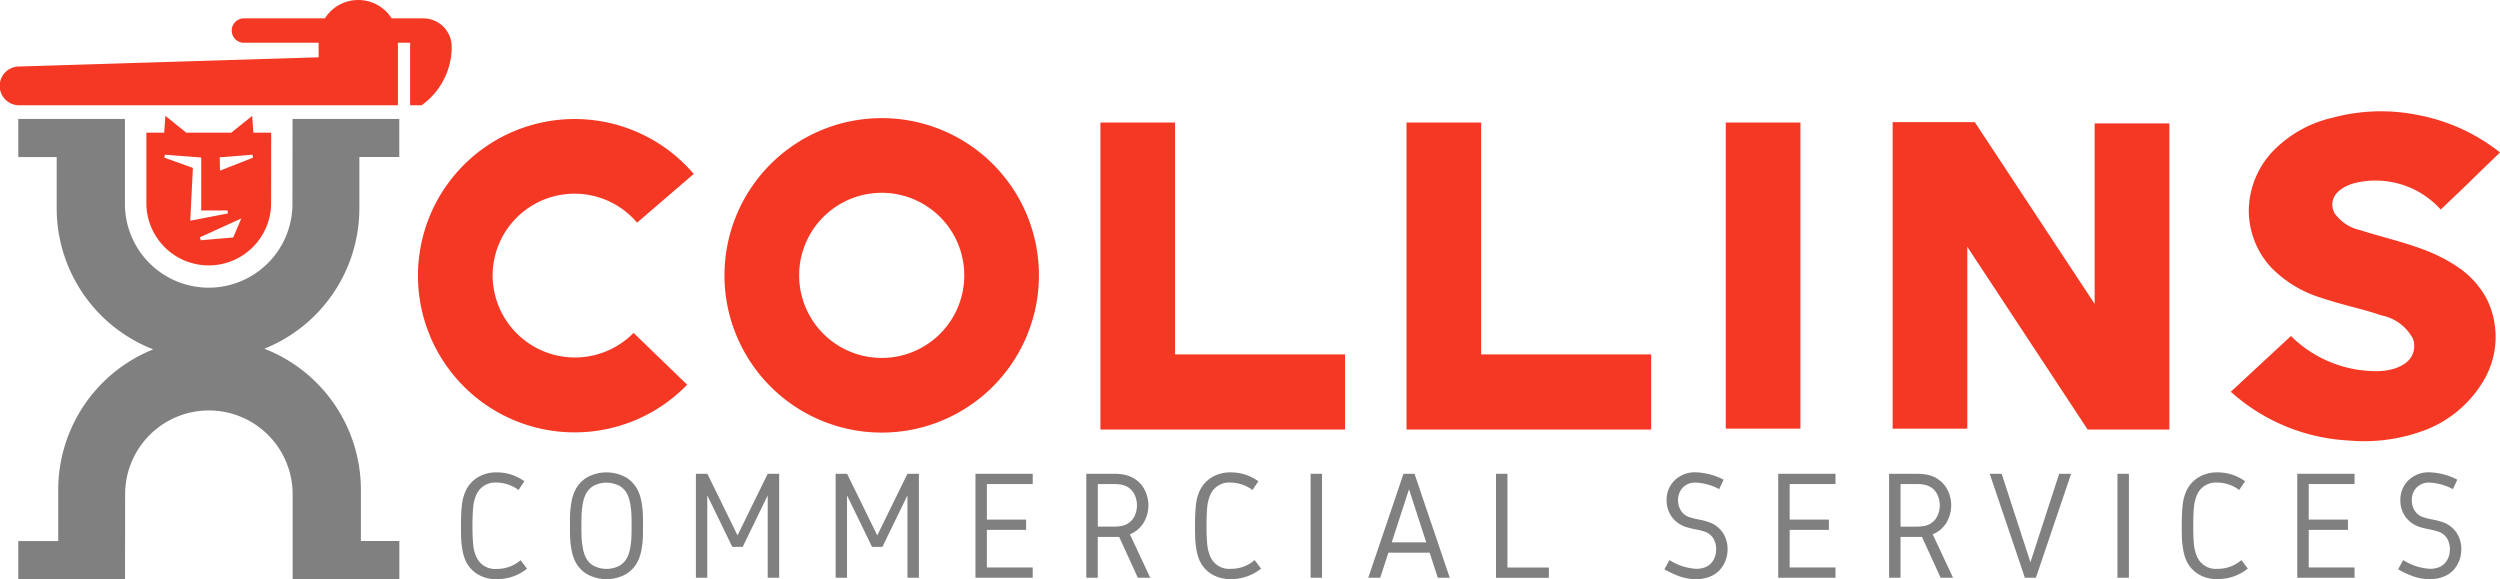 <?xml version="1.0" encoding="utf-8"?><svg id="Layer_1" data-name="Layer 1" xmlns="http://www.w3.org/2000/svg" viewBox="0 0 200 46.332"><defs><style>.cls-1{fill:#f53824;}.cls-2{fill:gray;}</style></defs><title>collins-logo</title><path class="cls-1" d="M39.859,21.867a6.584,6.584,0,0,0,11.277,4.568l4.287,4.145a12.534,12.534,0,1,1,.526-16.864l-4.532,3.9a6.556,6.556,0,0,0-11.558,4.251Z" transform="translate(-0.45 0.197)"/><path class="cls-1" d="M83.564,21.832A12.578,12.578,0,1,1,70.987,9.254,12.565,12.565,0,0,1,83.564,21.832Zm-5.972,0a6.605,6.605,0,1,0-6.605,6.605A6.6,6.6,0,0,0,77.592,21.832Z" transform="translate(-0.45 0.197)"/><path class="cls-1" d="M94.455,28.156h13.6v6.008H88.483V9.606h5.972Z" transform="translate(-0.45 0.197)"/><path class="cls-1" d="M118.942,28.156h13.6v6.008H112.97V9.606h5.972Z" transform="translate(-0.45 0.197)"/><path class="cls-1" d="M138.511,9.606h5.973V34.094h-5.973Z" transform="translate(-0.45 0.197)"/><path class="cls-1" d="M168.022,9.676H174V34.164H167.46l-9.626-14.616V34.094h-5.973V9.571h6.57l9.591,14.545Z" transform="translate(-0.45 0.197)"/><path class="cls-1" d="M187.1,16.6l.105.246a3.369,3.369,0,0,0,2.073,1.37c1.862.6,3.83,1.019,5.656,1.792a12.573,12.573,0,0,1,2.143,1.16,7.065,7.065,0,0,1,2.319,2.564,6.848,6.848,0,0,1-.07,6.184,9.291,9.291,0,0,1-4.673,4.216,13.729,13.729,0,0,1-6.289.913,15.308,15.308,0,0,1-9.45-3.9l4.813-4.462a9.677,9.677,0,0,0,6.991,2.811c1.406-.035,3.092-.667,2.846-2.319a1.641,1.641,0,0,0-.1-.316,3.657,3.657,0,0,0-2.5-1.827c-1.545-.527-3.162-.843-4.708-1.37a9.48,9.48,0,0,1-4.145-2.494,6.724,6.724,0,0,1-1.757-4.6,7,7,0,0,1,1.862-4.6,9.592,9.592,0,0,1,4.813-2.741,14.876,14.876,0,0,1,6.922-.21A15.05,15.05,0,0,1,200.45,12l-2,1.932c-.879.878-1.827,1.757-2.741,2.635a7.022,7.022,0,0,0-6.78-2.143C187.908,14.665,186.748,15.368,187.1,16.6Z" transform="translate(-0.45 0.197)"/><path class="cls-2" d="M40.2,37.593a3.741,3.741,0,0,1,2.2.711l-.47.7a2.94,2.94,0,0,0-1.727-.594,1.639,1.639,0,0,0-1.656,1A3.233,3.233,0,0,0,38.3,40.43q-.052.588-.053,1.434T38.3,43.3a3.226,3.226,0,0,0,.241,1.016,1.637,1.637,0,0,0,1.656,1,2.849,2.849,0,0,0,1.9-.7l.517.681a3.814,3.814,0,0,1-2.42.84,2.859,2.859,0,0,1-1.554-.405,2.458,2.458,0,0,1-.954-1.1,3.531,3.531,0,0,1-.244-.861,7.134,7.134,0,0,1-.1-.9q-.015-.39-.015-1,0-.94.068-1.6a3.708,3.708,0,0,1,.291-1.157A2.5,2.5,0,0,1,38.654,38,2.844,2.844,0,0,1,40.2,37.593Z" transform="translate(-0.45 0.197)"/><path class="cls-2" d="M47.4,38a3.233,3.233,0,0,1,3.137,0,2.494,2.494,0,0,1,.97,1.092,3.626,3.626,0,0,1,.273.928,6.943,6.943,0,0,1,.1.893q.012.352.012.952t-.012.951a6.924,6.924,0,0,1-.1.893,3.6,3.6,0,0,1-.273.928,2.491,2.491,0,0,1-.97,1.093,3.24,3.24,0,0,1-3.137,0,2.494,2.494,0,0,1-.969-1.093,3.6,3.6,0,0,1-.273-.928,6.952,6.952,0,0,1-.1-.893q-.012-.352-.012-.951t.012-.952a6.971,6.971,0,0,1,.1-.893,3.626,3.626,0,0,1,.273-.928A2.5,2.5,0,0,1,47.4,38Zm2.62.678a2.241,2.241,0,0,0-2.1,0,1.617,1.617,0,0,0-.64.725,2.892,2.892,0,0,0-.22.779,6.609,6.609,0,0,0-.085.8q-.012.332-.012.884t.012.884a6.65,6.65,0,0,0,.085.8,2.894,2.894,0,0,0,.22.778,1.625,1.625,0,0,0,.64.726,2.249,2.249,0,0,0,2.1,0,1.621,1.621,0,0,0,.641-.726,2.931,2.931,0,0,0,.22-.778,6.862,6.862,0,0,0,.085-.8q.012-.331.012-.884t-.012-.884a6.818,6.818,0,0,0-.085-.8,2.928,2.928,0,0,0-.22-.779A1.613,1.613,0,0,0,50.021,38.677Z" transform="translate(-0.45 0.197)"/><path class="cls-2" d="M56.122,46.023V37.705h.917l2.414,4.928,2.414-4.928h.917v8.318h-.917V39.432l-2,4.118h-.834l-2-4.118v6.591Z" transform="translate(-0.45 0.197)"/><path class="cls-2" d="M67.3,46.023V37.705h.917l2.414,4.928,2.414-4.928h.917v8.318h-.917V39.432l-2,4.118h-.834l-2-4.118v6.591Z" transform="translate(-0.45 0.197)"/><path class="cls-2" d="M78.487,37.705h4.582v.822H79.4V41.37H82.54v.823H79.4V45.2h3.666v.823H78.487Z" transform="translate(-0.45 0.197)"/><path class="cls-2" d="M89.275,37.705q.405,0,.6.009a3.568,3.568,0,0,1,.464.055,2.5,2.5,0,0,1,.52.153,2.247,2.247,0,0,1,1.063.89,2.717,2.717,0,0,1-.005,2.846,2.245,2.245,0,0,1-1.075.887l1.627,3.478h-.993l-1.492-3.267H88.271v3.267h-.917V37.705Zm0,.822h-1v3.407h1c.215,0,.375,0,.479-.006a2.943,2.943,0,0,0,.358-.038,1.606,1.606,0,0,0,.361-.1,1.419,1.419,0,0,0,.747-.716,2.162,2.162,0,0,0,.143-.432,1.97,1.97,0,0,0,0-.828,2.162,2.162,0,0,0-.143-.432,1.393,1.393,0,0,0-.291-.414,1.431,1.431,0,0,0-.456-.3,1.661,1.661,0,0,0-.361-.1,3.157,3.157,0,0,0-.358-.038C89.65,38.529,89.49,38.527,89.275,38.527Z" transform="translate(-0.45 0.197)"/><path class="cls-2" d="M98.918,37.593a3.738,3.738,0,0,1,2.2.711l-.47.7a2.94,2.94,0,0,0-1.727-.594,1.64,1.64,0,0,0-1.656,1,3.233,3.233,0,0,0-.241,1.016q-.052.588-.053,1.434t.053,1.433a3.226,3.226,0,0,0,.241,1.016,1.638,1.638,0,0,0,1.656,1,2.854,2.854,0,0,0,1.9-.7l.516.681a3.812,3.812,0,0,1-2.42.84,2.853,2.853,0,0,1-1.553-.405,2.454,2.454,0,0,1-.955-1.1,3.531,3.531,0,0,1-.244-.861,7.134,7.134,0,0,1-.1-.9c-.01-.26-.014-.594-.014-1q0-.94.067-1.6A3.708,3.708,0,0,1,96.41,39.1,2.5,2.5,0,0,1,97.376,38,2.844,2.844,0,0,1,98.918,37.593Z" transform="translate(-0.45 0.197)"/><path class="cls-2" d="M106.212,37.705v8.318H105.3V37.705Z" transform="translate(-0.45 0.197)"/><path class="cls-2" d="M112.73,37.705h.881l2.819,8.318h-.957l-.652-2.009h-3.3l-.652,2.009h-.958Zm1.821,5.486-1.381-4.247-1.38,4.247Z" transform="translate(-0.45 0.197)"/><path class="cls-2" d="M120.129,37.705h.916v7.5h3.313v.823h-4.229Z" transform="translate(-0.45 0.197)"/><path class="cls-2" d="M133.6,45.347l.406-.74a4.4,4.4,0,0,0,2.138.7,1.919,1.919,0,0,0,.652-.1,1.312,1.312,0,0,0,.461-.264,1.42,1.42,0,0,0,.288-.376,1.573,1.573,0,0,0,.156-.417,2.078,2.078,0,0,0,.041-.409,1.672,1.672,0,0,0-.215-.845,1.28,1.28,0,0,0-.7-.558,5.152,5.152,0,0,0-.749-.191,6.823,6.823,0,0,1-.772-.191,2.263,2.263,0,0,1-1.134-.834,2.234,2.234,0,0,1-.393-1.3,2.178,2.178,0,0,1,.634-1.586,2.321,2.321,0,0,1,1.733-.646,5.148,5.148,0,0,1,2.191.588l-.352.757a4.411,4.411,0,0,0-1.839-.523,1.377,1.377,0,0,0-1.087.412,1.451,1.451,0,0,0-.364,1,1.55,1.55,0,0,0,.229.829,1.29,1.29,0,0,0,.711.534,6.133,6.133,0,0,0,.743.182,5.554,5.554,0,0,1,.808.212,2.209,2.209,0,0,1,1.1.855,2.349,2.349,0,0,1,.37,1.306,2.535,2.535,0,0,1-.161.9,2.4,2.4,0,0,1-.464.761,2.111,2.111,0,0,1-.793.531,2.907,2.907,0,0,1-1.1.2,3.886,3.886,0,0,1-1.292-.211A7.784,7.784,0,0,1,133.6,45.347Z" transform="translate(-0.45 0.197)"/><path class="cls-2" d="M142.708,37.705h4.582v.822h-3.666V41.37h3.138v.823h-3.138V45.2h3.666v.823h-4.582Z" transform="translate(-0.45 0.197)"/><path class="cls-2" d="M153.5,37.705q.4,0,.6.009a3.568,3.568,0,0,1,.464.055,2.519,2.519,0,0,1,.52.153,2.256,2.256,0,0,1,1.063.89,2.72,2.72,0,0,1-.006,2.846,2.24,2.24,0,0,1-1.075.887l1.627,3.478H155.7l-1.492-3.267h-1.715v3.267h-.916V37.705Zm0,.822h-1.005v3.407H153.5c.215,0,.375,0,.478-.006a2.957,2.957,0,0,0,.359-.038,1.621,1.621,0,0,0,.361-.1,1.422,1.422,0,0,0,.746-.716,2.167,2.167,0,0,0,.144-.432,1.97,1.97,0,0,0,0-.828,2.167,2.167,0,0,0-.144-.432,1.393,1.393,0,0,0-.291-.414,1.427,1.427,0,0,0-.455-.3,1.677,1.677,0,0,0-.361-.1,3.172,3.172,0,0,0-.359-.038C153.872,38.529,153.712,38.527,153.5,38.527Z" transform="translate(-0.45 0.197)"/><path class="cls-2" d="M159.627,37.705h.957l2.3,7.078,2.3-7.078h.957l-2.819,8.318h-.881Z" transform="translate(-0.45 0.197)"/><path class="cls-2" d="M170.762,37.705v8.318h-.916V37.705Z" transform="translate(-0.45 0.197)"/><path class="cls-2" d="M177.856,37.593a3.741,3.741,0,0,1,2.2.711l-.47.7a2.94,2.94,0,0,0-1.727-.594,1.64,1.64,0,0,0-1.657,1,3.289,3.289,0,0,0-.241,1.016q-.052.588-.052,1.434t.052,1.433a3.282,3.282,0,0,0,.241,1.016,1.639,1.639,0,0,0,1.657,1,2.851,2.851,0,0,0,1.9-.7l.517.681a3.816,3.816,0,0,1-2.42.84,2.859,2.859,0,0,1-1.554-.405,2.452,2.452,0,0,1-.954-1.1,3.531,3.531,0,0,1-.244-.861,7.134,7.134,0,0,1-.1-.9q-.015-.39-.015-1,0-.94.068-1.6a3.708,3.708,0,0,1,.291-1.157A2.5,2.5,0,0,1,176.314,38,2.844,2.844,0,0,1,177.856,37.593Z" transform="translate(-0.45 0.197)"/><path class="cls-2" d="M184.233,37.705h4.582v.822h-3.666V41.37h3.137v.823h-3.137V45.2h3.666v.823h-4.582Z" transform="translate(-0.45 0.197)"/><path class="cls-2" d="M192.3,45.347l.405-.74a4.408,4.408,0,0,0,2.138.7,1.919,1.919,0,0,0,.652-.1,1.312,1.312,0,0,0,.461-.264,1.42,1.42,0,0,0,.288-.376,1.539,1.539,0,0,0,.156-.417,2.078,2.078,0,0,0,.041-.409,1.672,1.672,0,0,0-.214-.845,1.284,1.284,0,0,0-.7-.558,5.224,5.224,0,0,0-.749-.191,6.852,6.852,0,0,1-.773-.191,2.263,2.263,0,0,1-1.134-.834,2.234,2.234,0,0,1-.393-1.3,2.178,2.178,0,0,1,.634-1.586,2.321,2.321,0,0,1,1.733-.646,5.145,5.145,0,0,1,2.191.588l-.352.757a4.407,4.407,0,0,0-1.839-.523,1.375,1.375,0,0,0-1.086.412,1.452,1.452,0,0,0-.365,1,1.542,1.542,0,0,0,.23.829,1.284,1.284,0,0,0,.71.534,6.183,6.183,0,0,0,.743.182,5.518,5.518,0,0,1,.808.212,2.2,2.2,0,0,1,1.1.855,2.349,2.349,0,0,1,.37,1.306,2.513,2.513,0,0,1-.161.9,2.4,2.4,0,0,1-.464.761,2.1,2.1,0,0,1-.793.531,2.9,2.9,0,0,1-1.1.2,3.886,3.886,0,0,1-1.292-.211A7.776,7.776,0,0,1,192.3,45.347Z" transform="translate(-0.45 0.197)"/><path class="cls-2" d="M29.2,16.464v-4.1h3.193V9.316H23.854l-.009,6.8a6.7,6.7,0,0,1-6.7,6.7h0a6.7,6.7,0,0,1-6.7-6.7v-6.8H1.914v3.051H4.985v4.1a12.108,12.108,0,0,0,7.723,11.285,12.109,12.109,0,0,0-7.6,11.237v4.1H1.914v3.051h8.538l.009-6.8a6.7,6.7,0,0,1,6.7-6.7h0a6.7,6.7,0,0,1,6.7,6.7v6.8h8.538V43.083H29.321v-4.1A12.108,12.108,0,0,0,21.6,27.7,12.108,12.108,0,0,0,29.2,16.464Z" transform="translate(-0.45 0.197)"/><path class="cls-1" d="M34.311,1.272H31.785a3.166,3.166,0,0,0-5.346,0H19.965a.976.976,0,0,0-.976.976h0a.976.976,0,0,0,.976.976h5.976V4.388l-23.99.736A1.55,1.55,0,0,0,2,8.224H32.283v-5h.976v5h.921a5.74,5.74,0,0,0,2.407-4.677A2.276,2.276,0,0,0,34.311,1.272Z" transform="translate(-0.45 0.197)"/><path class="cls-1" d="M20.718,10.416l-.095-1.344-1.672,1.344h-3.6L13.68,9.072l-.095,1.344H12.159v5.7a4.99,4.99,0,0,0,9.979,0l.006-5.7Zm-7.121,2,.05-.235,2.9.224v4.233h2.11l.024.239-3.011.583.212-4.225ZM19.105,18.8l-2.592.224-.069-.237,3.03-1.38.283-.129ZM18.05,13.454l-.021-1.068.113-.007,2.5-.2.059.233Z" transform="translate(-0.45 0.197)"/></svg>